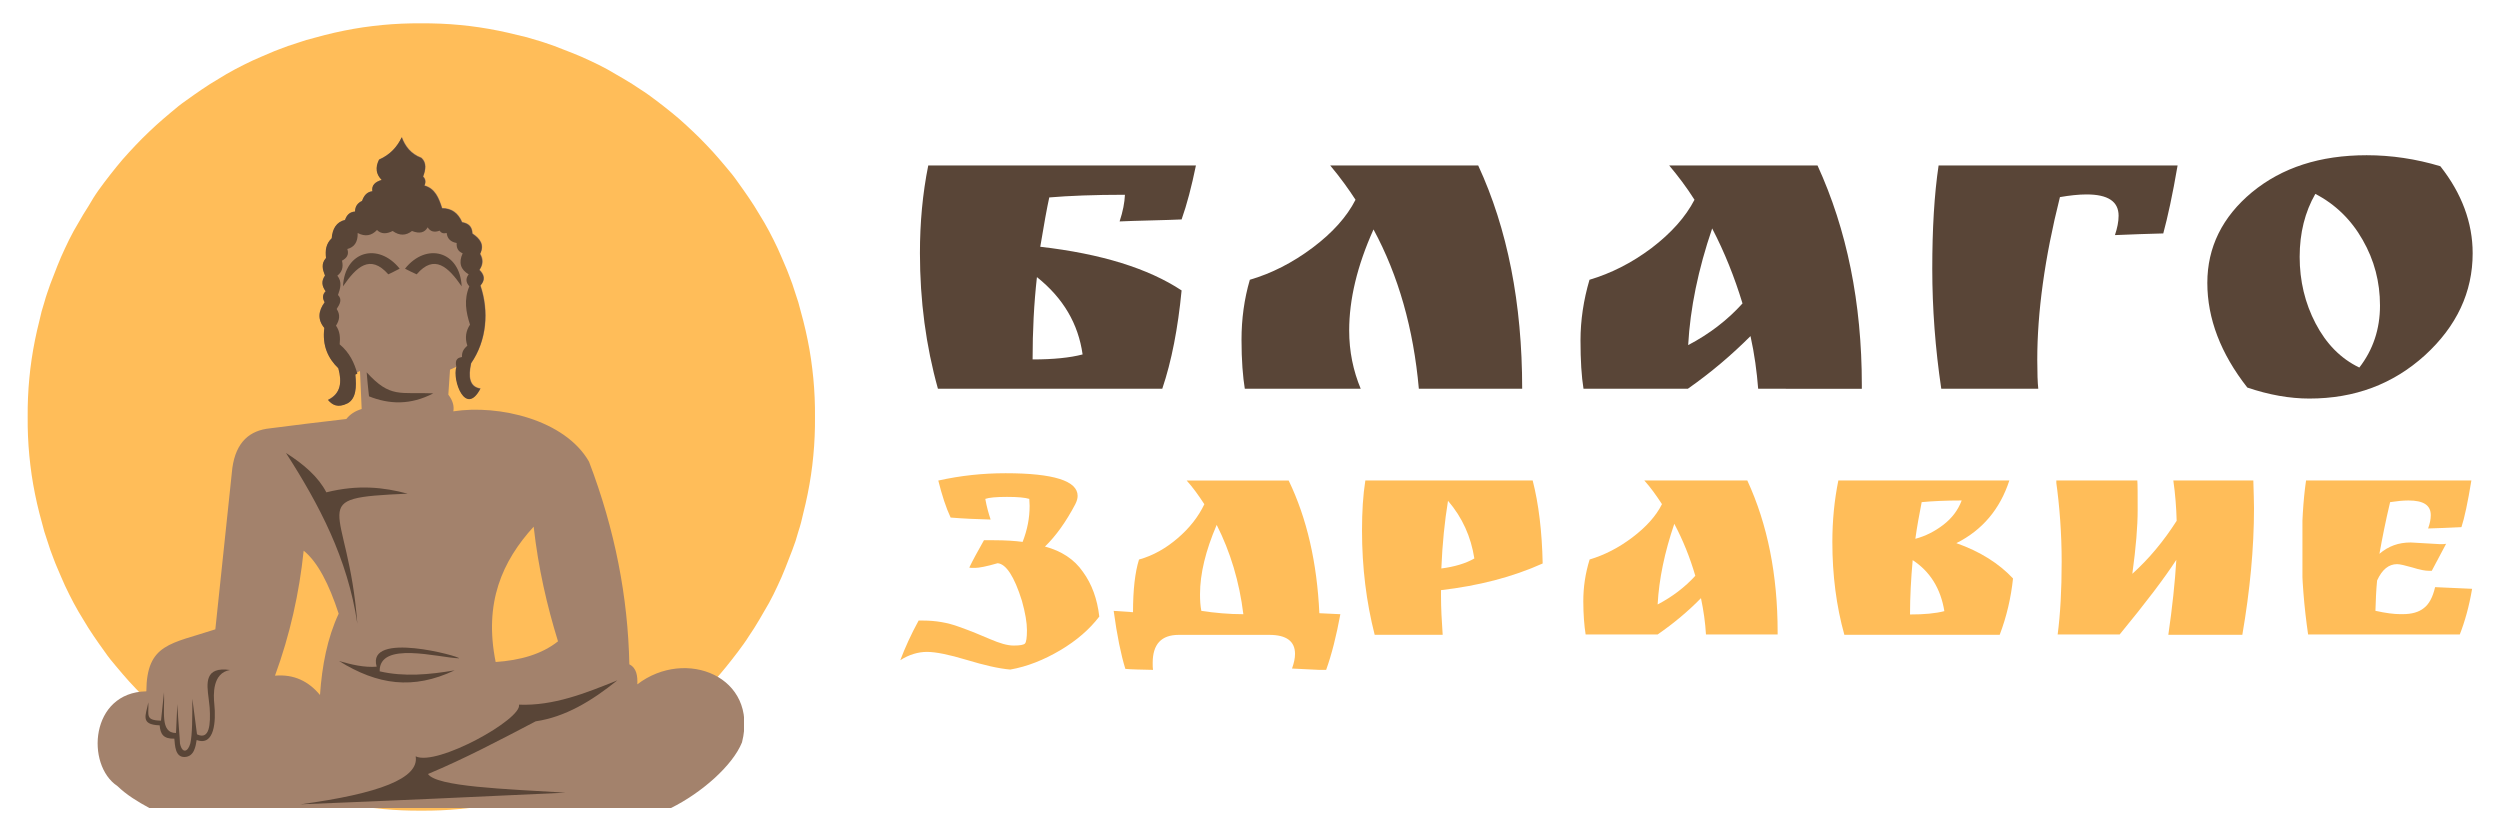 <svg xmlns="http://www.w3.org/2000/svg" xmlns:xlink="http://www.w3.org/1999/xlink" id="&#x421;&#x43B;&#x43E;&#x439;_1" x="0px" y="0px" viewBox="0 0 750 250" style="enable-background:new 0 0 750 250;" xml:space="preserve">
<style type="text/css">
	.st0{fill:#594537;}
	.st1{fill:#FFBD59;}
	.st2{clip-path:url(#SVGID_2_);}
	.st3{fill-rule:evenodd;clip-rule:evenodd;fill:#A3826C;}
	.st4{fill-rule:evenodd;clip-rule:evenodd;fill:#594537;}
	.st5{clip-path:url(#SVGID_4_);}
</style>
<symbol id="glyph0-1" viewBox="-41.4 -33.5 82.8 67">
	<path class="st0" d="M-7.6,24.7c6.2,0,11.2-0.5,15-1.5C6.1,14,1.6,6.3-6.3,0C-7.2,8-7.6,16.2-7.6,24.7z M-41.4-7.2   c0-9.1,0.8-17.9,2.5-26.3h80.3c-1.3,6.3-2.7,11.7-4.3,16.2c-2.1,0.1-5.3,0.2-9.3,0.3c-4.1,0.1-7.2,0.2-9.3,0.3c1-3,1.5-5.7,1.6-8   c-9.2,0-16.8,0.3-22.7,0.8c-0.7,3.2-1.6,8.1-2.7,14.8C13-7,27.1-2.6,37.1,4c-1.1,11.4-3,21.2-5.8,29.5h-67.3   C-39.6,20.6-41.4,7.1-41.4-7.2z"></path>
</symbol>
<symbol id="glyph0-2" viewBox="-42.1 -33.5 84.2 67">
	<path class="st0" d="M42.1,33.5h-31C9.5,15.5,5-0.4-2.5-14.3C-7.4-3.4-9.8,6.7-9.8,16c0,6.3,1.2,12.1,3.5,17.6h-34.8   c-0.6-3.7-1-8.6-1-14.8c0-6.2,0.8-12.2,2.5-18c6.5-1.9,12.8-5.1,18.8-9.6c6-4.5,10.3-9.3,12.9-14.4c-2-3.1-4.5-6.6-7.6-10.3h44.4   C37.7-14.5,42.1,7.9,42.1,33.5z"></path>
</symbol>
<symbol id="glyph0-3" viewBox="-42.2 -33.5 84.3 67">
	<path class="st0" d="M42.2,32.4v1.1H11.1c-0.4-5.1-1.1-10.4-2.3-15.8C3.2,23.3-3,28.6-10,33.5h-31.3c-0.6-3.7-0.9-8.5-0.9-14.5   s0.9-12.1,2.7-18.2c6.4-1.9,12.6-5,18.6-9.5C-15-13.2-10.7-18-8-23.2c-2.4-3.8-5-7.2-7.6-10.3h44.5C37.7-14.3,42.2,7.7,42.2,32.4z    M6.4,7.9C4,0,1-7.5-2.7-14.6c-4.2,12.3-6.6,24-7.2,35C-3.6,17.1,1.9,12.9,6.4,7.9z"></path>
</symbol>
<symbol id="glyph0-4" viewBox="-36.8 -33.5 73.6 67">
	<path class="st0" d="M19.1-18.4c0-4.3-3.2-6.4-9.6-6.4c-2.4,0-5.1,0.3-8,0.8C-3.1-5.7-5.3,10.6-5.3,24.8c0,3.9,0.1,6.8,0.3,8.7   h-29.1c-1.8-12.1-2.7-24.1-2.7-36c0-11.9,0.6-22.3,1.9-31h71.7c-1.5,8.8-3,15.6-4.3,20.4c-4.6,0.1-9.4,0.3-14.5,0.5   C18.7-14.7,19.1-16.6,19.1-18.4z"></path>
</symbol>
<symbol id="glyph0-5" viewBox="-39.8 -36.5 79.5 73.1">
	<path class="st0" d="M-27.8,33.2C-35.8,23-39.8,12.5-39.8,1.8c0-10.7,4.5-19.8,13.4-27.2C-17.4-32.8-6-36.5,8-36.5   c7.4,0,14.8,1.1,22.1,3.3c6.4,8.1,9.7,16.9,9.7,26.1c0,11.7-4.8,21.9-14.3,30.6c-9.6,8.7-21.1,13-34.7,13   C-15.1,36.5-21.3,35.4-27.8,33.2z M-7.4-24.9c-3.1,5.4-4.7,11.7-4.7,18.9c0,7.2,1.6,13.9,4.8,20c3.2,6.1,7.5,10.5,13.1,13.2   C9.9,21.9,12,15.7,12,8.6S10.3-5,6.8-11.1C3.4-17.1-1.4-21.8-7.4-24.9z"></path>
</symbol>
<symbol id="glyph1-1" viewBox="-29.9 -29.4 59.8 58.8">
	<path class="st1" d="M9-19.6l-0.1-2.1c-1.3-0.4-3.5-0.6-6.7-0.6c-3.2,0-5.4,0.2-6.5,0.6c0.4,2.3,1,4.4,1.6,6.2   c-4.3-0.1-8.3-0.3-12-0.6c-1.4-3-2.6-6.7-3.7-11.1c6.7-1.5,13.4-2.2,20.2-2.2c14.4,0,21.6,2.3,21.6,6.8c0,0.7-0.2,1.5-0.7,2.5   c-2.8,5.3-5.8,9.5-9.1,12.7c4.9,1.3,8.8,3.8,11.4,7.6c2.7,3.7,4.3,8.2,4.9,13.4c-2.9,3.8-6.8,7.2-11.7,10.1   c-4.9,2.9-9.9,4.9-15,5.8c-3.5-0.3-7.8-1.3-13.1-2.9c-5.3-1.6-9.3-2.4-11.9-2.4s-5.4,0.8-8,2.5c1.4-3.7,3.2-7.7,5.5-11.9h1.3   c3.8,0,7.4,0.6,10.9,1.9c3.4,1.2,6.5,2.5,9.3,3.7c2.8,1.2,5.1,1.9,7,1.9c1.9,0,3-0.2,3.4-0.6c0.4-0.4,0.6-1.8,0.6-4   c0-2.3-0.5-5.2-1.5-8.8C4.4,1.5,1.9-2.2-0.6-2.4C-4-1.4-6.3-1-7.3-1c-1,0-1.6,0-1.8-0.1c1.1-2.3,2.6-5,4.4-8.2h2.9   c3.6,0,6.5,0.2,8.7,0.5C8.3-12.4,9-15.9,9-19.6z"></path>
</symbol>
<symbol id="glyph1-2" viewBox="-34 -28.5 68 56.9">
	<path class="st1" d="M20.4,23.6c0-3.8-2.6-5.7-7.7-5.7h-27.2c-5.2,0-7.8,2.8-7.8,8.4c0,0.9,0,1.6,0.1,2.1c-3.5-0.1-6.3-0.1-8.3-0.3   c-1.3-4.2-2.5-10-3.5-17.4c1.3,0.1,3.2,0.2,5.8,0.4c0-6.7,0.6-12,1.8-15.8c4.3-1.2,8.1-3.4,11.6-6.4c3.5-3,6.2-6.4,8-10.2   c-1.7-2.6-3.4-5-5.3-7.1h30.6C24-17,27-3.7,27.7,11.4l6.3,0.3c-1.2,6.5-2.6,12.1-4.3,16.8l-10.2-0.5C20.1,26.3,20.4,24.9,20.4,23.6   z M-8.1,5.7c0,1.9,0.1,3.5,0.4,5c4,0.6,8.2,1,12.6,1C3.7,1.9,1-7-3.1-15.1C-6.4-7.4-8.1-0.5-8.1,5.7z"></path>
</symbol>
<symbol id="glyph1-3" viewBox="-27.1 -23.1 54.2 46.3">
	<path class="st1" d="M-3.4,11.6c0,3.5,0.2,7.4,0.5,11.6h-20.4c-2.5-9.8-3.8-20.2-3.8-31.3c0-5.6,0.3-10.6,1-15h50.2   c1.8,7,2.8,15.3,3,24.9c-9.1,4.1-19.3,6.7-30.5,8V11.6z M-3.3,3.3c3.9-0.5,7.3-1.5,9.9-3C5.6-6.2,3-12-1.3-17   C-2.3-10.9-3-4.1-3.3,3.3z"></path>
</symbol>
<symbol id="glyph1-4" viewBox="-29.1 -23.1 58.2 46.3">
	<path class="st1" d="M29.1,22.4v0.7H7.6C7.4,19.6,6.9,16,6.1,12.2c-3.8,3.9-8.1,7.5-13,10.9h-21.6c-0.4-2.5-0.7-5.9-0.7-10   c0-4.2,0.6-8.3,1.9-12.5c4.4-1.3,8.7-3.5,12.8-6.6c4.1-3.1,7.1-6.4,8.9-10c-1.7-2.6-3.4-5-5.3-7.1H20C26.1-9.9,29.1,5.3,29.1,22.4z    M4.4,5.5C2.8,0,0.7-5.2-1.9-10.1c-2.9,8.5-4.6,16.6-5,24.2C-2.5,11.8,1.3,8.9,4.4,5.5z"></path>
</symbol>
<symbol id="glyph1-5" viewBox="-27.1 -23.1 54.3 46.3">
	<path class="st1" d="M-3.8,17.1c4.2,0,7.6-0.3,10.3-1C5.4,9.3,2.2,4.2-3,0.8C-3.5,6.3-3.8,11.8-3.8,17.1z M-27.1-4.6   c0-6.5,0.6-12.6,1.8-18.5H26c-2.8,8.6-8.1,14.9-15.9,18.8c7.1,2.5,12.8,6.1,17,10.6c-0.6,5.7-1.9,11.4-4,16.9h-46.6   C-25.9,14.6-27.1,5.3-27.1-4.6z M-2.2-5.6c3-0.8,5.8-2.2,8.4-4.2c2.6-2,4.4-4.4,5.5-7.3c-4.9,0-8.9,0.2-12,0.5   C-1-13-1.7-9.3-2.2-5.6z"></path>
</symbol>
<symbol id="glyph1-6" viewBox="-29.6 -23.1 59.3 46.3">
	<path class="st1" d="M-29.2,23.1C-28.4,17-28,9.7-28,1.3c0-8.4-0.6-16.6-1.7-24.4h24.4c0.1,1.1,0.1,4.1,0.1,8.9S-5.7-3.1-6.8,4.9   C-1.8,0.4,2.6-4.9,6.5-11c-0.1-3.8-0.4-7.9-1-12.1h24c0.1,3.7,0.2,6.5,0.2,8.3c0,12-1.2,24.6-3.5,38H4C5.2,14.9,6,7.4,6.4,0.7   c-3.5,5.4-9.1,12.8-17,22.4H-29.2z"></path>
</symbol>
<symbol id="glyph1-7" viewBox="-25.5 -23.1 51 46.3">
	<path class="st1" d="M7-4.5L15.7-4c0.9,0,1.5,0,1.9-0.1l-4.3,8.1h-0.8c-1.2,0-2.8-0.3-5-1c-2.2-0.6-3.7-1-4.6-1   c-2.5,0-4.5,1.6-6,4.9c-0.3,3-0.4,6-0.5,9.1C-0.5,16.7,2,17,3.8,17h0.8c2.7,0,4.8-0.6,6.3-1.8c1.6-1.2,2.7-3.3,3.4-6.3l11.1,0.5   c-0.9,5.3-2.2,9.9-3.7,13.7h-45.5c-1.2-8.3-1.9-16.6-1.9-24.8c0-8.2,0.4-15.4,1.3-21.5h49.6c-1.1,6.7-2.1,11.4-3,14.1   c-3.6,0.2-7,0.3-10,0.4c0.5-1.4,0.8-2.7,0.8-4c0-3-2.2-4.4-6.7-4.4c-1.7,0-3.5,0.2-5.5,0.5c-1.4,5.9-2.4,11-3.2,15.5   C0.3-3.4,3.3-4.5,7-4.5z"></path>
</symbol>
<g id="surface1">
	<path class="st1" d="M126.3,7c-1.9,0-3.9,0-5.8,0.1c-1.9,0.1-3.9,0.2-5.8,0.4c-1.9,0.2-3.8,0.4-5.8,0.7c-1.9,0.3-3.8,0.6-5.7,1   c-1.9,0.4-3.8,0.8-5.7,1.3c-1.9,0.5-3.7,1-5.6,1.5c-1.9,0.6-3.7,1.2-5.5,1.8c-1.8,0.7-3.6,1.3-5.4,2.1s-3.6,1.5-5.3,2.3   c-1.7,0.8-3.5,1.7-5.2,2.6c-1.7,0.9-3.4,1.9-5,2.9c-1.7,1-3.3,2-4.9,3.1c-1.6,1.1-3.2,2.2-4.7,3.3c-1.6,1.1-3.1,2.3-4.6,3.6   s-3,2.5-4.4,3.8c-1.4,1.3-2.8,2.6-4.2,4c-1.4,1.4-2.7,2.8-4,4.2c-1.3,1.4-2.6,2.9-3.8,4.4s-2.4,3-3.6,4.6c-1.2,1.6-2.3,3.1-3.3,4.7   C27.1,61,26,62.7,25,64.3c-1,1.7-1.9,3.3-2.9,5c-0.9,1.7-1.8,3.4-2.6,5.2c-0.8,1.7-1.6,3.5-2.3,5.3s-1.4,3.6-2.1,5.4   c-0.6,1.8-1.3,3.6-1.8,5.5c-0.6,1.8-1.1,3.7-1.5,5.6c-0.5,1.9-0.9,3.8-1.3,5.7c-0.4,1.9-0.7,3.8-1,5.7c-0.3,1.9-0.5,3.8-0.7,5.8   c-0.2,1.9-0.3,3.8-0.4,5.8c-0.1,1.9-0.1,3.9-0.1,5.8s0,3.9,0.1,5.8c0.1,1.9,0.2,3.9,0.4,5.8c0.2,1.9,0.4,3.8,0.7,5.8   c0.3,1.9,0.6,3.8,1,5.7c0.4,1.9,0.8,3.8,1.3,5.7c0.5,1.9,1,3.7,1.5,5.6c0.6,1.9,1.2,3.7,1.8,5.5c0.7,1.8,1.3,3.6,2.1,5.4   s1.5,3.6,2.3,5.3c0.8,1.7,1.7,3.5,2.6,5.2c0.9,1.7,1.9,3.4,2.9,5c1,1.7,2,3.3,3.1,4.9c1.1,1.6,2.2,3.2,3.3,4.7   c1.1,1.6,2.3,3.1,3.6,4.6s2.5,3,3.8,4.4c1.3,1.4,2.6,2.8,4,4.2c1.4,1.4,2.8,2.7,4.2,4c1.4,1.3,2.9,2.6,4.4,3.8s3,2.4,4.6,3.6   c1.6,1.2,3.1,2.3,4.7,3.3c1.6,1.1,3.2,2.1,4.9,3.1c1.7,1,3.3,1.9,5,2.9c1.7,0.9,3.4,1.8,5.2,2.6c1.7,0.8,3.5,1.6,5.3,2.3   s3.6,1.4,5.4,2.1c1.8,0.7,3.6,1.3,5.5,1.8c1.8,0.6,3.7,1.1,5.6,1.5c1.9,0.5,3.8,0.9,5.7,1.3c1.9,0.4,3.8,0.7,5.7,1   c1.9,0.3,3.8,0.5,5.8,0.7c1.9,0.2,3.8,0.3,5.8,0.4c1.9,0.1,3.9,0.1,5.8,0.1s3.9,0,5.8-0.1c1.9-0.1,3.9-0.2,5.8-0.4   c1.9-0.2,3.8-0.4,5.8-0.7c1.9-0.3,3.8-0.6,5.7-1c1.9-0.4,3.8-0.8,5.7-1.3c1.9-0.5,3.7-1,5.6-1.5c1.9-0.6,3.7-1.2,5.5-1.8   c1.8-0.7,3.6-1.3,5.4-2.1s3.6-1.5,5.3-2.3c1.7-0.8,3.5-1.7,5.2-2.6c1.7-0.9,3.4-1.9,5-2.9c1.7-1,3.3-2,4.9-3.1   c1.6-1.1,3.2-2.2,4.7-3.3c1.6-1.1,3.1-2.3,4.6-3.6s3-2.5,4.4-3.8c1.4-1.3,2.8-2.6,4.2-4s2.7-2.8,4-4.2c1.3-1.4,2.6-2.9,3.8-4.4   s2.4-3,3.6-4.6c1.2-1.6,2.3-3.1,3.3-4.7c1.1-1.6,2.1-3.2,3.1-4.9c1-1.7,1.9-3.3,2.9-5c0.9-1.7,1.8-3.4,2.6-5.2   c0.8-1.7,1.6-3.5,2.3-5.3s1.4-3.6,2.1-5.4c0.7-1.8,1.3-3.6,1.8-5.5c0.6-1.8,1.1-3.7,1.5-5.6c0.5-1.9,0.9-3.8,1.3-5.7   c0.4-1.9,0.7-3.8,1-5.7s0.5-3.8,0.7-5.8c0.2-1.9,0.3-3.8,0.4-5.8c0.1-1.9,0.1-3.9,0.1-5.8s0-3.9-0.1-5.8c-0.1-1.9-0.2-3.9-0.4-5.8   c-0.2-1.9-0.4-3.8-0.7-5.8s-0.6-3.8-1-5.7c-0.4-1.9-0.8-3.8-1.3-5.7c-0.5-1.9-1-3.7-1.5-5.6c-0.6-1.9-1.2-3.7-1.8-5.5   c-0.7-1.8-1.3-3.6-2.1-5.4s-1.5-3.6-2.3-5.3c-0.8-1.7-1.7-3.5-2.6-5.2c-0.9-1.7-1.9-3.4-2.9-5c-1-1.7-2-3.3-3.1-4.9   c-1.1-1.6-2.2-3.2-3.3-4.7c-1.1-1.6-2.3-3.1-3.6-4.6s-2.5-3-3.8-4.4c-1.3-1.4-2.6-2.8-4-4.2c-1.4-1.4-2.8-2.7-4.2-4   c-1.4-1.3-2.9-2.6-4.4-3.8s-3-2.4-4.6-3.6c-1.6-1.2-3.1-2.3-4.7-3.3c-1.6-1.1-3.2-2.1-4.9-3.1c-1.7-1-3.3-1.9-5-2.9   c-1.7-0.9-3.4-1.8-5.2-2.6c-1.7-0.8-3.5-1.6-5.3-2.3s-3.6-1.4-5.4-2.1c-1.8-0.6-3.6-1.3-5.5-1.8c-1.8-0.6-3.7-1.1-5.6-1.5   c-1.9-0.5-3.8-0.9-5.7-1.3c-1.9-0.4-3.8-0.7-5.7-1c-1.9-0.3-3.8-0.5-5.8-0.7c-1.9-0.2-3.8-0.3-5.8-0.4C130.1,7,128.2,7,126.3,7z"></path>
	<g>
		<defs>
			<rect id="SVGID_1_" x="29.2" y="41" width="194" height="201.4"></rect>
		</defs>
		<clipPath id="SVGID_2_">
			<use xlink:href="#SVGID_1_" style="overflow:visible;"></use>
		</clipPath>
		<g class="st2">
			<path class="st3" d="M160.1,158c-9.4,10.3-15,22.8-11.4,40.6c7.3-0.5,13.8-2.3,18.7-6.2C164.1,181.7,161.5,170.5,160.1,158z      M91.1,165.2c-1.3,12.6-4.1,25.2-8.6,37.5c5.7-0.5,10.1,1.7,13.5,5.8c0.6-8.8,2.2-17.1,5.6-24.4     C98.7,175.2,95.3,168.6,91.1,165.2z M108,111.3c0.2,3.8,0.3,7.6,0.5,11.4c-2,0.6-3.5,1.6-4.6,3c-7.7,0.9-15.3,1.8-22.9,2.8     c-6,0.6-10.2,4-11.3,11.9c-1.7,16.1-3.4,32.2-5.1,48.4c-13.3,4.4-20.6,4.2-20.7,18.6c-16.9,0.3-18.2,22.1-8.7,28.4     c2.8,2.7,6.1,4.7,9.6,6.6h156.5c9.1-4.5,18.5-12.7,21.3-19.7c5-19.7-16.9-28.5-31.4-17.4c0.1-2.5-0.2-4.9-2.4-6     c-0.4-20.1-4.3-40.4-12.1-60.8c-7.2-12.6-27.1-17.2-40.7-15.1c0.3-1.6-0.2-3.3-1.5-5c0.2-2.5,0.3-5,0.5-7.5     c0.6-0.3,1.3-0.6,2-0.9c-1.3,4,2.8,15,7.2,6.5c-3.3-0.5-3.7-3.5-2.8-7.6c4.7-6.8,5.4-15.6,2.8-23.3c1.6-1.8,1.1-3.3-0.3-4.7     c1.2-1.6,1.2-3.2,0.2-4.8c1.4-2.8-0.1-4.6-2.3-6.1c-0.1-2.3-1.4-3.1-3.1-3.4c-1.2-2.8-3.2-4.2-6-4.2c-1-3.1-2.1-5.9-5.3-6.8     c0.5-1.1,0.3-2-0.4-2.7c0.8-2.1,1.1-4.1-0.5-5.6c-3.2-1.2-4.9-3.5-5.9-6.2c-1.4,2.8-3.4,5.2-6.8,6.7c-1.2,2.4-0.9,4.4,0.8,6.1     c-2,0.6-3.1,1.6-2.8,3.4c-1.6,0.2-2.5,1.2-3.1,2.9c-1.3,0.6-2.1,1.6-2.1,3.2c-1.6,0.1-2.5,1-3,2.5c-2.6,0.6-3.8,2.7-4,5.5     c-1.7,1.6-2,3.6-1.7,5.9c-1.6,1.8-1,3.5-0.4,5.3c-1.2,1.7-0.9,3.2,0.2,4.7c-1,1-1,2.1-0.3,3.3c-1.9,2.6-2.2,5.2-0.1,7.7     c-0.7,5.4,1.2,9.2,4.2,12.1c1.2,4.1,0.8,7.6-3.1,9.5c1.3,1.5,2.9,2.5,5.9,1c2.5-1.4,2.7-4.8,2.3-8.6     C107,111.8,107.5,111.5,108,111.3"></path>
		</g>
	</g>
	<path class="st4" d="M185.2,204.1c-9.6,3.9-19.2,7.7-29.5,7.3c1,4.3-24.7,18.6-31,15.5c1.1,6.6-11,11.2-34.6,14.4   c27.6-1.1,54-2.3,79.6-3.5c-18.4-1.1-38.8-1.8-41.3-5.6c11-4.6,21.4-10.1,32.3-15.8C169.5,215.1,177.4,210.4,185.2,204.1"></path>
	<path class="st4" d="M137.7,197.5c-6.2-0.2-24-5.3-23.8,3.9c7.3,1.7,14.9,1,22.5-0.3c-12.5,5.9-23.1,4.4-34.7-2.8   c3.8,1.1,7.6,2,11.3,1.7C109.8,189.1,138.4,197,137.7,197.5"></path>
	<path class="st4" d="M44.5,210.7c0.2,3.8-1.1,5.4,3.8,5.5c0.3-2.8,0.6-5.7,0.9-8.5c0.3,5.4-1.3,12.2,3.6,12.2   c0.1-2.9,0.3-5.8,0.4-8.7c0.3,5.9,0.7,9.5,0.8,11.9c0.7,3.1,2.4,2.5,3.1-0.1c0.6-2.7,0.6-7.6,0.6-13.4c0.5,3.5,0.9,7.1,1.4,10.7   c3.8,1.8,4.1-3,3.8-8c-0.1-0.9-0.2-1.7-0.3-2.7c-0.6-4.6-1.3-9.7,6.4-8.6c-5.3,0.9-5,7.4-4.7,10.3c0.5,4.9,0.1,12.7-5.3,10.7   c-0.3,1.8-0.7,5-3.6,5.1c-2.9,0.1-2.9-3.6-3.1-5.5c-3.3,0.1-4.2-1.4-4.4-4C41.9,217.4,43.8,214.5,44.5,210.7"></path>
	<path class="st4" d="M102.9,85.9c0.5-10.6,10.6-13.3,17-5.3c-1.2,0.6-2.3,1.2-3.4,1.7C111,76.1,106.9,80.1,102.9,85.9"></path>
	<path class="st4" d="M138.5,85.9c-0.5-10.6-10.6-13.3-17-5.3c1.2,0.6,2.3,1.2,3.5,1.7C130.3,76.1,134.5,80.1,138.5,85.9"></path>
	<path class="st4" d="M110,111.7c7.1,7.8,9.9,5.9,20,6.3c-6.9,3.6-13.3,3.3-19.3,0.9C110.4,116.4,110.2,114,110,111.7"></path>
	<path class="st4" d="M85.8,135.9c5.4,3.4,9.8,7.3,12.1,11.8c9.6-2.4,17.3-1.5,24.4,0.4c-31.8,1.4-17.8,2.6-15.1,39   C104.3,167.5,95.7,151.3,85.8,135.9"></path>
	<g>
		<defs>
			<rect id="SVGID_3_" x="95" y="41" width="51" height="81.3"></rect>
		</defs>
		<clipPath id="SVGID_4_">
			<use xlink:href="#SVGID_3_" style="overflow:visible;"></use>
		</clipPath>
		<g class="st5">
			<path class="st4" d="M136.9,110.1c-1.3,4,2.8,15,7.2,6.5c-3.3-0.5-3.7-3.5-2.8-7.6c4.7-6.8,5.4-15.6,2.8-23.3     c1.6-1.8,1.1-3.3-0.3-4.7c1.1-1.6,1.1-3.2,0.2-4.8c1.4-2.8-0.1-4.6-2.3-6.1c-0.1-2.3-1.4-3.1-3.1-3.4c-1.2-2.8-3.2-4.2-6-4.2     c-1-3.1-2.1-5.9-5.3-6.8c0.5-1.1,0.3-2-0.4-2.7c0.8-2.1,1.1-4.1-0.5-5.6c-3.2-1.2-4.9-3.5-5.9-6.2c-1.3,2.8-3.4,5.2-6.8,6.7     c-1.2,2.4-0.9,4.4,0.8,6.1c-2,0.6-3.1,1.6-2.8,3.4c-1.6,0.2-2.5,1.2-3.1,2.9c-1.3,0.6-2.1,1.6-2.1,3.2c-1.6,0.1-2.5,1-3,2.5     c-2.6,0.6-3.8,2.7-4,5.5c-1.7,1.6-2,3.6-1.7,5.9c-1.6,1.8-1,3.5-0.3,5.3c-1.2,1.7-0.9,3.2,0.2,4.7c-1,1-1,2.1-0.3,3.3     c-1.9,2.6-2.2,5.2-0.1,7.7c-0.7,5.4,1.2,9.2,4.2,12.1c1.1,4.1,0.8,7.6-3.1,9.5c1.3,1.5,2.9,2.5,5.9,1c2.5-1.4,2.7-4.8,2.3-8.6     l0.6-0.3c-0.9-3.2-2.3-6.3-5.3-8.8c0.2-2,0.1-3.9-1.1-5.6c1-1.6,1.4-3.2,0.2-5c1-1.5,1.7-2.9,0.4-4.2c0.7-2,1.3-3.9-0.2-5.8     c1.3-1,1.9-2.4,1.4-4.5c1.3-0.7,2.2-1.7,1.6-3.5c2-0.5,3.2-2,3.1-4.8c2.3,1.2,4.2,0.8,5.8-0.9c1.3,1.3,2.9,1.2,4.7,0.3     c2.1,1.5,4,1.4,5.8,0c2.3,0.9,3.8,0.5,4.7-1.1c0.8,1.3,2,1.6,3.6,1c0.5,0.8,1.2,0.9,2.1,0.7c0.2,1.8,1.3,2.7,3,3     c-0.1,1.5,0.4,2.5,1.8,3.1c-1.3,2.8-0.6,4.9,1.8,6.3c-1,1.3-0.8,2.5,0.2,3.6c-1.7,4-1,7.8,0.2,11.5c-1.2,1.8-1.6,3.9-0.8,6.3     c-1,0.9-1.7,1.8-1.6,3.4C137.7,107.3,136.3,107.5,136.9,110.1"></path>
		</g>
	</g>
	<g>
		
			<use xlink:href="#glyph0-1" width="82.8" height="67" x="-41.4" y="-33.5" transform="matrix(1 0 0 1 317.38 83.13)" style="overflow:visible;"></use>
	</g>
	<g>
		
			<use xlink:href="#glyph0-2" width="84.2" height="67" x="-42.1" y="-33.5" transform="matrix(1 0 0 1 414.553 83.13)" style="overflow:visible;"></use>
	</g>
	<g>
		
			<use xlink:href="#glyph0-3" width="84.3" height="67" x="-42.2" y="-33.5" transform="matrix(1 0 0 1 516.35 83.13)" style="overflow:visible;"></use>
	</g>
	<g>
		
			<use xlink:href="#glyph0-4" width="73.6" height="67" x="-36.8" y="-33.5" transform="matrix(1 0 0 1 616.481 83.13)" style="overflow:visible;"></use>
	</g>
	<g>
		
			<use xlink:href="#glyph0-5" width="79.5" height="73.1" x="-39.8" y="-36.5" transform="matrix(1 0 0 1 701.998 83.067)" style="overflow:visible;"></use>
	</g>
	<g>
		
			<use xlink:href="#glyph1-1" width="59.8" height="58.8" x="-29.9" y="-29.4" transform="matrix(1 0 0 1 299.887 171.367)" style="overflow:visible;"></use>
	</g>
	<g>
		
			<use xlink:href="#glyph1-2" width="68" height="56.9" x="-34" y="-28.5" transform="matrix(1 0 0 1 368.106 172.562)" style="overflow:visible;"></use>
	</g>
	<g>
		
			<use xlink:href="#glyph1-3" width="54.2" height="46.3" x="-27.1" y="-23.1" transform="matrix(1 0 0 1 435.703 167.242)" style="overflow:visible;"></use>
	</g>
	<g>
		
			<use xlink:href="#glyph1-4" width="58.2" height="46.3" x="-29.1" y="-23.1" transform="matrix(1 0 0 1 504.191 167.242)" style="overflow:visible;"></use>
	</g>
	<g>
		
			<use xlink:href="#glyph1-5" width="54.3" height="46.3" x="-27.1" y="-23.1" transform="matrix(1 0 0 1 576.806 167.242)" style="overflow:visible;"></use>
	</g>
	<g>
		
			<use xlink:href="#glyph1-6" width="59.3" height="46.3" x="-29.6" y="-23.1" transform="matrix(1 0 0 1 646.5 167.242)" style="overflow:visible;"></use>
	</g>
	<g>
		
			<use xlink:href="#glyph1-7" width="51" height="46.3" x="-25.5" y="-23.1" transform="matrix(1 0 0 1 716.231 167.242)" style="overflow:visible;"></use>
	</g>
</g>
</svg>